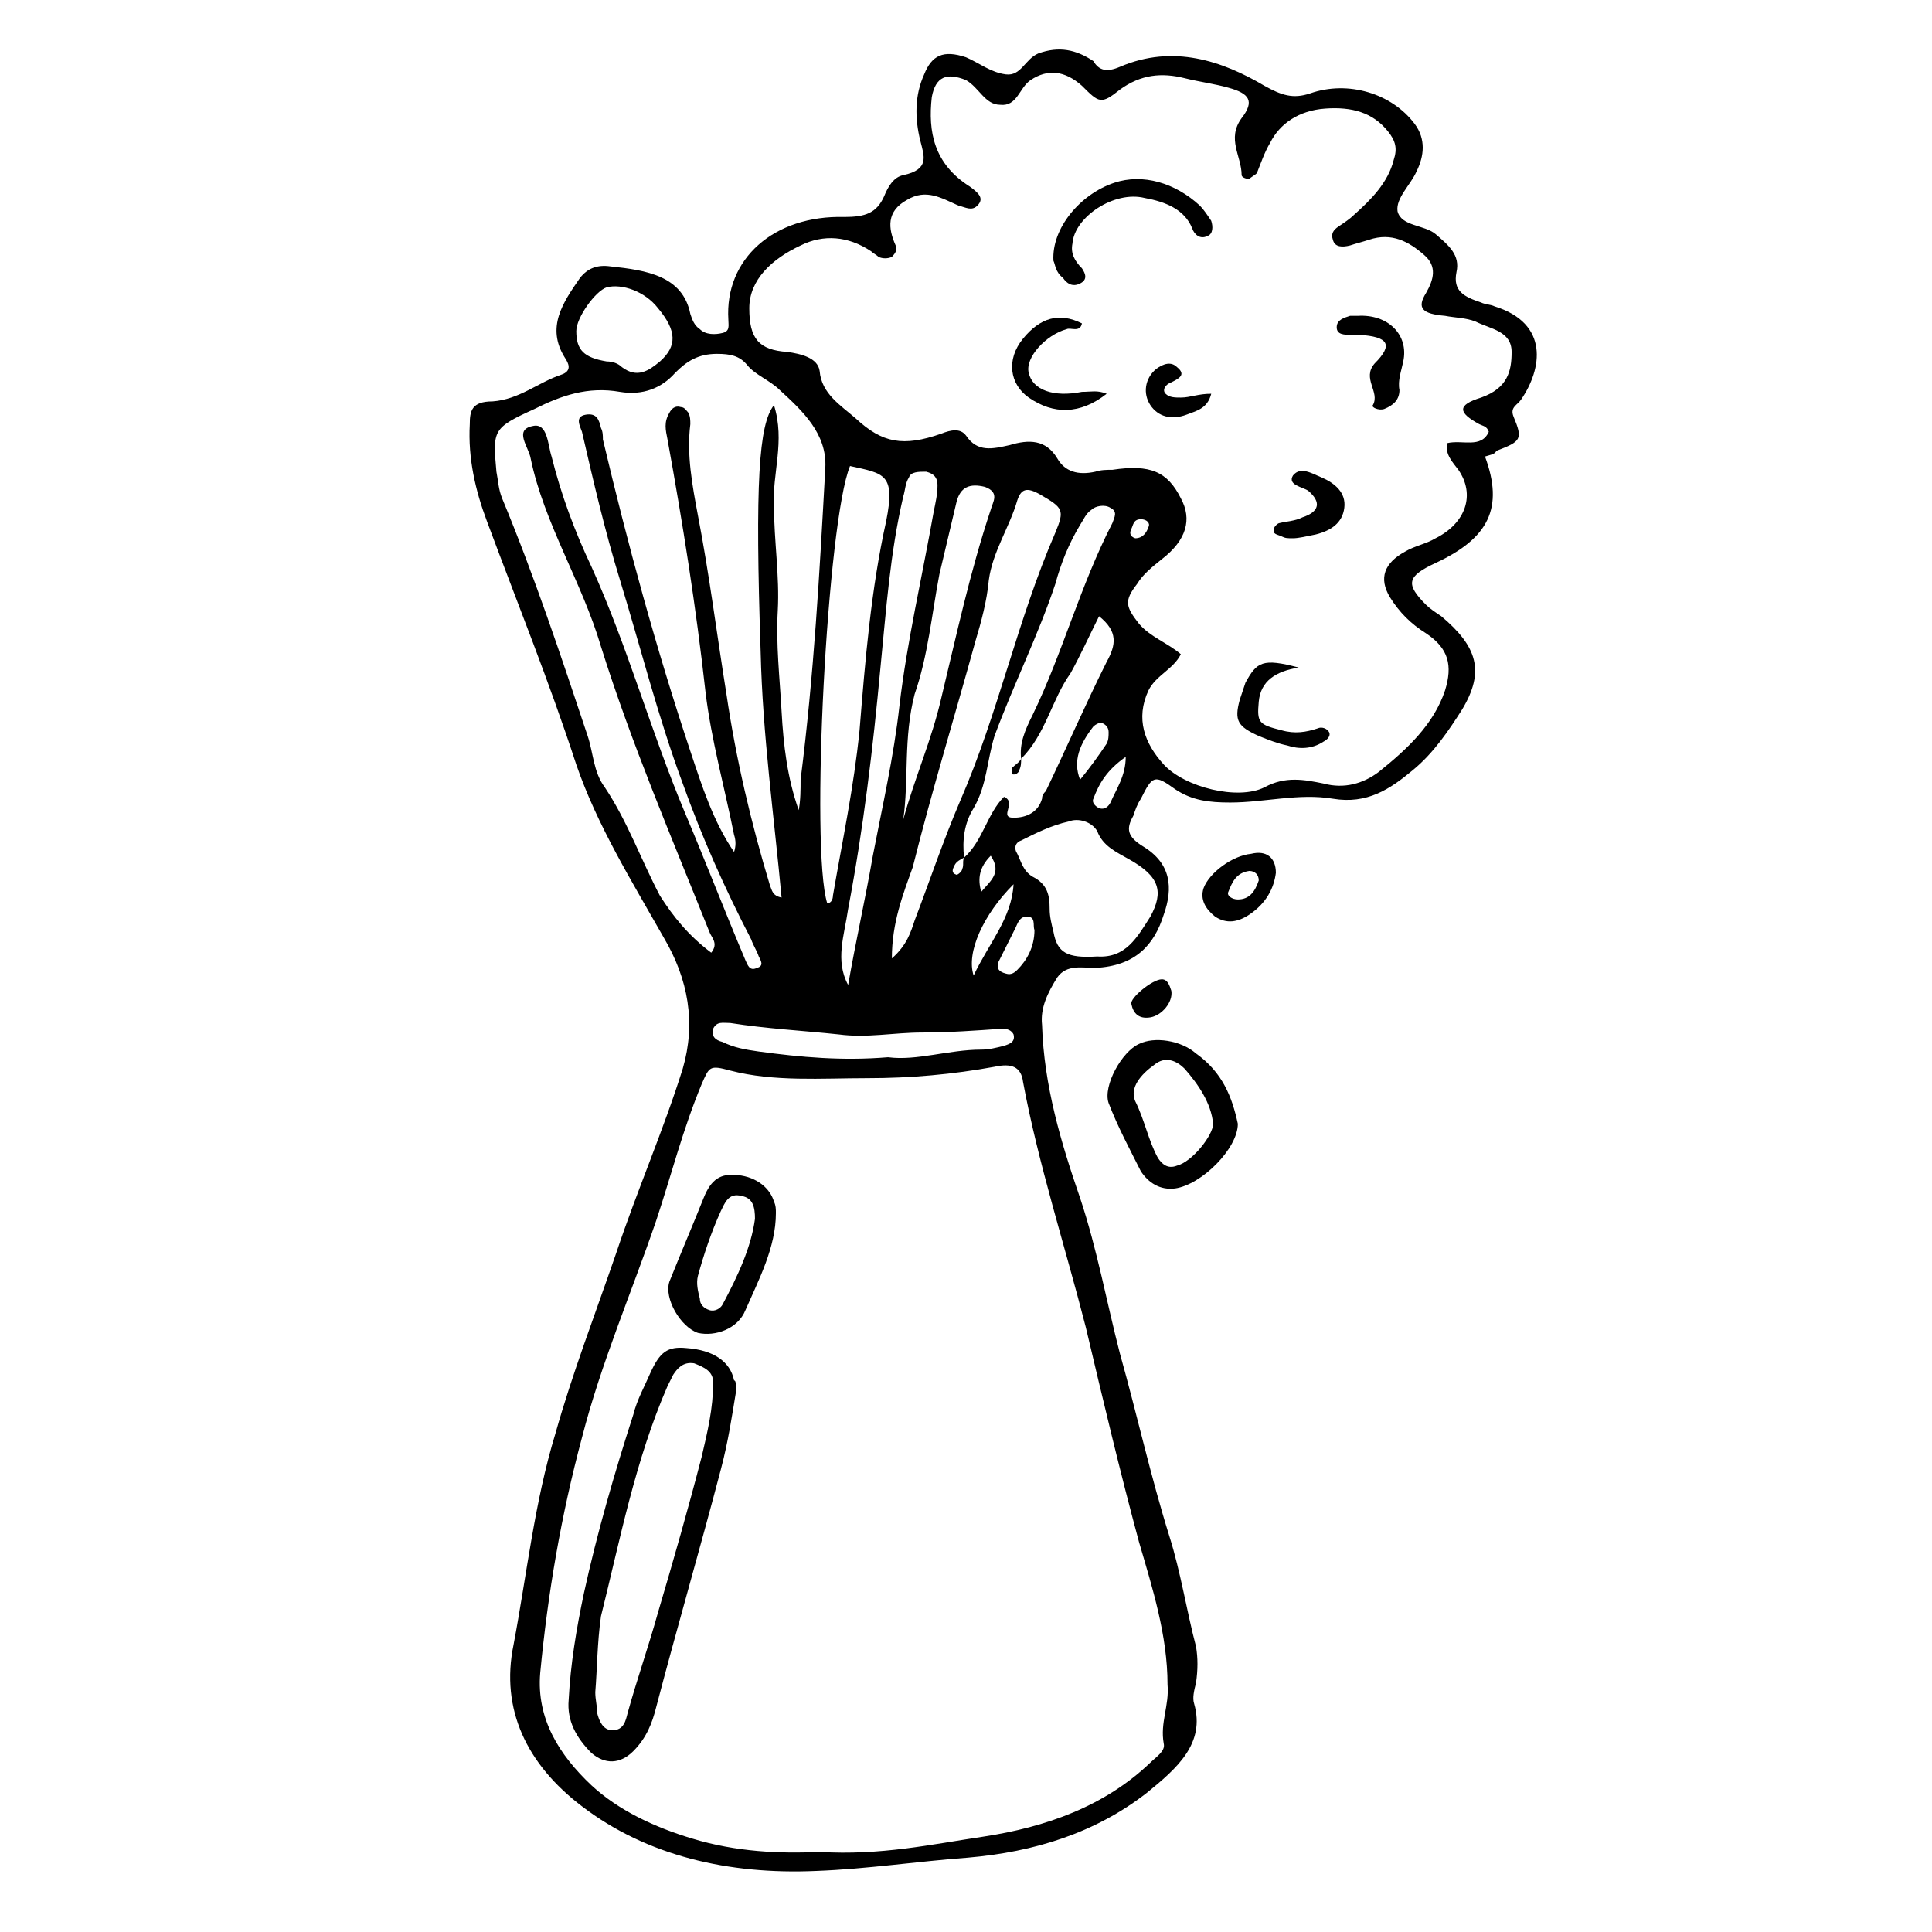 <?xml version="1.0" encoding="UTF-8"?>
<!-- Uploaded to: ICON Repo, www.svgrepo.com, Generator: ICON Repo Mixer Tools -->
<svg fill="#000000" width="800px" height="800px" version="1.1" viewBox="144 144 512 512" xmlns="http://www.w3.org/2000/svg">
 <g>
  <path d="m537.54 264.98c5.039 13.602 1.008 21.664-13.098 28.215-7.559 3.527-8.062 5.543-2.519 11.082 1.008 1.008 2.519 2.016 4.031 3.023 9.574 8.062 11.586 14.609 5.543 24.688-3.527 5.543-7.559 11.586-13.098 16.121-6.047 5.039-12.09 9.07-21.16 7.559-9.07-1.512-18.137 1.008-27.207 1.008-5.543 0-10.078-0.504-14.609-3.527-5.543-4.031-6.047-3.527-9.07 2.519-1.008 1.512-1.512 3.023-2.016 4.535-2.016 3.527-1.512 5.543 2.519 8.062 7.559 4.535 8.062 11.082 5.543 18.137-2.519 8.062-7.559 13.602-18.137 14.105-3.527 0-7.559-1.008-10.078 2.519-2.519 4.031-4.535 8.062-4.031 12.594 0.504 16.121 5.039 31.234 10.078 45.848 4.535 13.602 7.055 27.711 10.578 41.312 4.535 16.121 8.062 32.242 13.098 48.367 3.023 9.574 4.535 19.648 7.055 29.223 0.504 3.023 0.504 6.047 0 9.574-0.504 2.016-1.008 4.031-0.504 5.543 3.023 10.578-4.535 17.129-12.594 23.68-13.602 10.578-29.727 15.617-47.359 17.129-13.602 1.008-26.703 3.023-40.305 3.527-23.176 1.008-44.84-4.031-61.969-17.129-14.609-11.082-21.664-25.695-18.137-42.824 3.527-18.641 5.543-37.785 11.082-55.922 4.535-16.121 10.578-31.738 16.121-47.863 5.543-16.625 12.594-32.746 17.633-48.871 3.527-12.09 1.512-23.68-5.039-34.762-8.566-15.113-17.633-29.727-23.176-45.848-7.055-21.664-15.617-42.824-23.68-64.488-3.023-8.062-5.039-16.625-4.535-25.695 0-3.527 0.504-6.047 6.047-6.047 7.055-0.504 12.09-5.039 18.137-7.055 3.023-1.008 2.016-3.023 1.008-4.535-5.039-8.062-0.504-14.609 4.031-21.16 2.016-2.519 4.535-3.527 8.062-3.023 9.574 1.008 19.145 2.519 21.16 12.594 0.504 1.512 1.008 3.023 2.519 4.031 1.512 1.512 4.031 1.512 6.047 1.008 2.016-0.504 1.512-2.016 1.512-3.527-1.008-16.121 12.09-27.711 30.73-27.207 5.543 0 8.566-1.008 10.578-5.543 1.008-2.519 2.519-5.039 5.039-5.543 7.055-1.512 5.543-5.039 4.535-9.07-1.512-6.047-1.512-12.09 1.008-17.633 2.016-5.039 5.039-6.551 11.082-4.535 3.527 1.512 6.551 4.031 10.578 4.535 4.031 0.504 5.039-4.031 8.566-5.543 5.543-2.016 10.078-1.008 14.609 2.016 1.516 2.523 3.531 3.027 7.059 1.516 14.105-6.047 27.207-1.512 38.289 5.039 4.535 2.519 7.559 3.527 12.09 2.016 10.078-3.527 21.664 0 27.711 8.062 3.023 4.031 2.519 8.566 0.504 12.594-1.512 3.527-5.543 7.055-5.039 10.578 1.008 4.031 7.055 3.527 10.078 6.047 3.527 3.023 6.551 5.543 5.543 10.078-1.008 5.039 2.016 6.551 6.551 8.062 1.008 0.504 2.519 0.504 3.527 1.008 14.609 4.535 12.594 16.625 7.055 24.688-1.008 1.512-3.023 2.016-2.016 4.535 2.519 6.047 2.016 6.551-4.535 9.07-0.508 1-1.516 1-3.027 1.504zm-122.93 80.105c-0.504-4.031 1.008-7.559 3.023-11.586 8.062-16.625 12.594-34.258 21.16-50.883 0.504-1.512 1.512-3.023-0.504-4.031-1.512-1.008-4.031-0.504-5.039 0.504-1.512 1.008-2.016 2.519-3.023 4.031-3.023 5.039-5.039 10.078-6.551 15.617-4.535 13.602-11.082 26.703-16.121 40.305-2.016 6.551-2.016 13.098-5.543 19.145-2.519 4.031-3.023 8.566-2.519 13.098-1.008 0.504-2.016 1.008-2.519 2.016s-1.008 2.016 0.504 2.519c0.504 0 1.512-1.008 1.512-1.512 0.504-1.008 0-2.016 0.504-3.023 5.039-4.535 6.047-11.586 10.578-16.121 3.527 1.512-1.512 5.543 2.519 5.543 3.527 0 6.551-1.512 7.559-5.039 0-1.008 0.504-1.512 1.008-2.016 5.543-11.586 10.578-23.176 16.121-34.258 2.519-4.535 3.023-8.062-2.016-12.09-2.519 5.039-5.039 10.578-7.559 15.113-5.031 7.051-6.543 16.121-13.094 22.668zm-53.402 289.69c16.121 1.008 29.727-2.016 43.328-4.031 16.625-2.519 32.242-8.062 44.336-19.648 1.512-1.512 4.031-3.023 3.527-5.039-1.008-5.543 1.512-10.078 1.008-15.617 0-13.098-4.031-25.695-7.559-37.785-5.039-18.641-9.574-37.785-14.105-56.93-5.543-21.664-12.594-43.328-16.625-64.992-0.504-4.031-3.023-5.039-7.559-4.031-11.082 2.016-22.168 3.023-33.754 3.023-12.09 0-24.688 1.008-36.273-2.016-5.543-1.512-5.543-1.008-7.559 3.527-5.039 12.09-8.062 24.184-12.09 36.273-6.551 19.145-14.609 37.785-19.648 57.434-5.543 20.656-9.07 41.312-11.082 62.473-1.008 12.09 5.039 21.664 13.602 29.727 7.055 6.551 16.625 11.082 26.703 14.105 11.582 3.527 23.168 4.031 33.75 3.527zm95.723-317.4c-2.016 4.031-6.551 5.543-8.566 9.574-3.527 7.559-1.008 14.105 4.031 19.648 5.543 6.047 19.648 9.574 26.703 6.047 5.543-3.023 10.578-2.016 15.617-1.008 5.543 1.512 10.578 0 14.609-3.023 7.559-6.047 14.609-12.594 17.633-21.664 2.016-6.551 1.008-11.082-5.039-15.113-4.031-2.519-7.055-5.543-9.574-9.574-3.023-5.039-1.512-9.07 4.031-12.09 2.519-1.512 5.543-2.016 8.062-3.527 8.062-4.031 10.578-11.586 6.047-18.137-1.512-2.016-3.527-4.031-3.023-7.055 4.031-1.008 9.07 1.512 11.082-3.023-0.504-1.512-1.512-1.512-2.519-2.016-5.543-3.023-6.047-5.039 0.504-7.055 7.055-2.519 8.062-7.055 8.062-12.09 0-5.543-5.543-6.047-9.574-8.062-2.519-1.008-5.543-1.008-8.062-1.512-6.047-0.504-7.559-2.016-5.039-6.047 2.016-3.527 3.023-7.055-0.504-10.078-4.031-3.527-8.566-6.047-14.609-4.031-1.512 0.504-3.527 1.008-5.039 1.512-2.016 0.504-4.031 0.504-4.535-1.512-0.504-1.512 0-2.519 1.512-3.527 1.512-1.008 3.023-2.016 4.031-3.023 4.535-4.031 9.07-8.566 10.578-14.609 1.008-3.023 0.504-5.039-1.512-7.559-4.031-5.039-9.574-6.551-16.625-6.047-7.055 0.504-12.09 4.031-14.609 9.07-1.512 2.519-2.519 5.543-3.527 8.062-0.504 0.504-1.512 1.008-2.016 1.512-1.008 0-2.016-0.504-2.016-1.008 0-5.039-4.031-9.574 0-15.113 3.527-4.535 2.016-6.551-3.527-8.062-3.527-1.008-7.559-1.512-11.586-2.519-6.047-1.512-11.586-1.008-17.129 3.023-5.039 4.031-5.543 3.527-10.078-1.008-4.535-4.031-9.07-4.535-13.602-1.512-3.023 2.016-3.527 7.055-8.062 6.551-4.031 0-5.543-4.535-9.07-6.551-5.027-2.012-8.051-1.004-9.059 4.539-1.008 9.07 0.504 17.633 10.078 23.68 2.016 1.512 4.031 3.023 2.016 5.039-1.512 1.512-3.023 0.504-5.039 0-4.535-2.016-8.566-4.535-13.602-1.512-5.543 3.023-5.039 7.559-3.023 12.09 0.504 1.008 0 2.016-1.008 3.023-1.008 0.504-2.519 0.504-3.527 0-0.504-0.504-1.512-1.008-2.016-1.512-6.047-4.031-12.594-4.535-18.641-1.512-7.559 3.527-13.602 9.07-13.602 16.625 0 8.062 2.519 11.082 10.078 11.586 3.527 0.504 8.062 1.512 8.566 5.039 0.504 6.047 5.543 9.07 9.574 12.594 7.055 6.551 12.594 7.559 22.672 4.031 2.519-1.008 5.039-1.512 6.551 0.504 3.023 4.535 7.055 3.527 11.586 2.519 5.039-1.512 9.574-1.512 12.594 3.527 2.016 3.527 5.543 4.535 10.078 3.527 1.512-0.504 3.023-0.504 4.535-0.504 10.078-1.512 14.609 0.504 18.137 7.559 3.023 5.543 1.512 11.082-5.039 16.121-2.519 2.016-5.039 4.031-6.551 6.551-3.527 4.535-3.023 6.047 0.504 10.578 3.016 3.527 7.551 5.039 11.078 8.062zm-124.44 79.098c2.016-2.519 0-4.031-0.504-5.543-10.078-25.191-20.656-49.879-28.719-75.57-5.039-17.129-15.113-32.746-18.641-49.879-0.504-3.023-4.535-7.559 0.504-8.566 4.031-1.008 4.031 5.039 5.039 8.062 2.519 10.078 6.047 19.648 10.578 29.223 9.574 21.16 15.617 43.328 24.688 64.992 5.543 13.098 10.578 26.199 16.121 39.297 0.504 1.008 1.008 3.023 3.023 2.016 2.016-0.504 1.008-2.016 0.504-3.023-0.504-1.512-1.512-3.023-2.016-4.535-7.055-13.602-13.098-27.207-18.137-41.312-6.551-17.633-11.082-35.77-16.625-53.906-4.031-13.098-7.055-26.199-10.078-39.297-0.504-1.512-2.016-4.031 1.008-4.535 3.023-0.504 3.527 1.512 4.031 3.527 0.504 1.008 0.504 2.016 0.504 3.023 6.551 27.711 14.105 55.418 23.176 82.625 3.023 9.07 6.047 18.641 11.586 26.703 0.504-1.512 0.504-3.023 0-4.535-2.519-12.594-6.047-25.191-7.559-37.785-2.519-22.672-6.047-44.84-10.078-67.008-0.504-2.519-1.008-4.535 0.504-7.055 0.504-1.008 1.512-2.016 3.023-1.512 1.008 0 1.512 1.008 2.016 1.512 0.504 1.008 0.504 2.016 0.504 3.023-1.008 8.062 0.504 16.121 2.016 24.184 3.023 15.617 5.039 31.738 7.559 47.359 2.519 17.129 6.551 34.258 11.586 50.883 0.504 1.008 0.504 2.519 3.023 3.023-2.016-21.664-5.039-43.328-5.543-64.992-1.512-44.84-0.504-60.457 3.527-65.496 3.023 9.574-0.504 18.137 0 26.703 0 9.07 1.512 18.641 1.008 27.711-0.504 9.07 0.504 17.633 1.008 26.703 0.504 9.07 1.512 17.633 4.535 26.199 0.504-2.519 0.504-5.543 0.504-8.062 3.527-27.711 5.039-54.914 6.551-82.625 0.504-9.07-6.047-15.113-12.09-20.656-2.519-2.519-6.551-4.031-8.566-6.551s-4.535-3.023-8.062-3.023c-5.039 0-8.062 2.016-11.082 5.039-3.527 4.031-8.566 6.047-14.609 5.039-8.566-1.512-15.617 1.008-22.672 4.535-11.082 5.039-11.082 5.543-10.078 16.625 0.504 2.519 0.504 4.535 1.512 7.055 8.566 20.656 15.617 41.816 22.672 62.977 1.512 4.535 1.512 9.574 4.535 13.602 6.047 9.07 9.574 19.145 14.609 28.719 3.527 5.535 7.559 10.574 13.605 15.109zm47.863 1.512c4.031-3.527 5.039-7.055 6.047-10.078 4.031-10.578 7.559-21.16 12.09-31.738 10.078-23.176 15.113-47.863 25.191-71.039 2.519-6.047 2.016-6.551-4.031-10.078-3.527-2.016-5.039-1.512-6.047 1.512-2.016 7.055-6.551 13.602-7.559 21.16-0.504 5.543-2.016 11.082-3.527 16.121-5.543 20.152-11.586 39.801-16.625 59.953-2.519 7.059-5.539 14.613-5.539 24.188zm-11.086-130.49c-6.047 14.609-10.578 101.27-6.047 115.88 1.008 0 1.512-1.008 1.512-2.016 2.519-14.609 5.543-28.719 7.055-43.832 1.512-18.641 3.023-37.281 7.055-55.418 2.519-12.594-0.504-12.594-9.574-14.609zm65.496 129.98c7.559 0.504 10.578-5.039 14.105-10.578 3.527-6.551 2.519-10.578-5.543-15.113-3.527-2.016-7.055-3.527-8.566-7.559-1.512-2.519-5.039-3.527-7.559-2.519-4.535 1.008-8.566 3.023-12.594 5.039-1.512 0.504-2.016 2.016-1.008 3.527 1.008 2.016 1.512 4.535 4.031 6.047 4.031 2.016 4.535 5.039 4.535 8.566 0 2.016 0.504 4.031 1.008 6.047 1.008 5.535 3.527 7.047 11.59 6.543zm-66 7.555c2.016-11.586 4.535-22.672 6.551-34.258 2.519-13.098 5.543-26.199 7.055-39.801 2.016-17.129 6.047-34.258 9.07-51.387 0.504-2.519 1.008-4.535 1.008-7.055 0-2.016-1.008-3.023-3.023-3.527-2.016 0-4.031 0-4.535 1.512-1.008 1.512-1.008 3.527-1.512 5.039-3.527 15.113-4.535 30.23-6.047 45.344-2.016 21.664-4.535 42.824-8.566 63.984-1.008 7.051-3.527 13.602 0 20.148zm14.609-43.828c3.023-11.082 7.559-21.16 10.078-32.242 4.031-16.625 7.559-33.25 13.098-49.879 0.504-2.016 2.519-4.535-1.512-6.047-4.031-1.008-6.551 0-7.559 4.031-1.512 6.551-3.023 12.594-4.535 19.145-2.016 10.578-3.023 21.664-6.551 31.738-3.019 11.59-1.508 22.672-3.019 33.254zm-4.027 62.973c7.559 1.008 16.121-2.016 24.688-2.016 2.016 0 4.031-0.504 6.047-1.008 1.512-0.504 3.023-1.008 2.519-3.023-0.504-1.008-1.512-1.512-3.023-1.512-7.055 0.504-14.105 1.008-21.16 1.008-7.559 0-14.609 1.512-22.168 0.504-9.574-1.008-19.145-1.512-28.719-3.023-2.016 0-3.527-0.504-4.535 1.512-0.504 2.016 0.504 3.023 2.519 3.527 3.023 1.512 6.047 2.016 9.574 2.519 11.082 1.512 22.164 2.519 34.258 1.512zm-82.625-192.45c0 5.039 2.016 7.055 8.062 8.062 1.512 0 3.023 0.504 4.031 1.512 4.031 3.023 7.055 1.008 10.078-1.512 4.535-4.031 4.535-8.062-0.504-14.105-3.527-4.535-9.574-6.551-13.602-5.543-3.031 1.004-8.066 8.059-8.066 11.586zm115.88 146.61c-8.062 8.062-12.594 18.137-10.578 24.184 4.027-8.566 10.074-15.117 10.578-24.184zm5.543 12.09c-0.504-1.008 0.504-3.527-2.016-3.527-2.016 0-2.519 2.016-3.023 3.023-1.512 3.023-3.023 6.047-4.535 9.07-0.504 1.512 0 2.519 2.016 3.023 1.512 0.504 2.519-0.504 3.023-1.008 2.519-2.519 4.535-6.047 4.535-10.582zm12.09-39.801c2.519-3.023 5.039-6.551 7.055-9.574 0.504-1.008 0.504-2.016 0.504-3.023 0-1.008-0.504-2.016-2.016-2.519-0.504 0-1.512 0.504-2.016 1.008-3.527 4.539-5.543 9.07-3.527 14.109zm12.094-6.047c-5.039 3.527-7.055 7.055-8.566 11.082-0.504 1.008 0.504 2.016 1.512 2.519 1.512 0.504 2.519-0.504 3.023-1.512 1.512-3.523 4.031-7.051 4.031-12.09zm-35.773 26.199c-3.023 3.023-3.527 6.047-2.519 9.574 2.519-3.023 5.543-5.039 2.519-9.574zm38.289-84.137c2.016 0 3.023-1.512 3.527-3.023 0.504-1.008-0.504-2.016-2.016-2.016-2.016 0-2.016 1.512-2.519 2.519-0.504 1.008-0.504 2.016 1.008 2.519z"/>
  <path d="m472.04 441.82c0 6.551-9.574 16.121-16.625 17.129-4.031 0.504-7.055-1.512-9.07-4.535-3.023-6.047-6.047-11.586-8.566-18.137-1.512-4.535 3.527-13.602 8.062-15.617 4.031-2.016 11.082-1.008 15.113 2.519 7.055 5.035 9.574 11.586 11.086 18.641zm-6.551 0c-0.504-5.543-4.031-10.578-7.559-14.609-2.016-2.016-5.039-3.527-8.062-1.008-3.527 2.519-6.551 6.047-5.039 9.574 2.519 5.039 3.527 10.578 6.047 15.113 1.008 1.512 2.519 3.023 5.039 2.016 4.035-1.012 9.574-8.066 9.574-11.086z"/>
  <path d="m482.12 375.31c-0.504 4.031-2.519 8.062-7.055 11.082-3.023 2.016-6.047 2.519-9.07 0.504-2.519-2.016-4.031-4.535-3.023-7.559 1.512-4.031 7.559-8.566 12.594-9.07 4.035-1.004 6.555 1.012 6.555 5.043zm-4.535 2.016c0-1.512-1.008-2.519-2.519-2.519-3.527 0.504-4.535 3.023-5.543 5.543-0.504 1.008 1.008 2.016 2.519 2.016 3.023-0.004 4.535-2.016 5.543-5.039z"/>
  <path d="m454.41 406.55c0.504 3.023-2.519 6.551-5.543 7.055-3.023 0.504-4.535-1.008-5.039-3.527-0.504-1.512 5.543-6.551 8.062-6.551 1.512 0 2.016 1.512 2.519 3.023z"/>
  <path d="m339.04 512.85c-1.008 6.047-2.016 13.098-4.031 20.656-5.543 21.16-11.586 41.816-17.129 62.977-1.008 4.031-2.519 8.062-6.047 11.586-3.527 3.527-7.559 3.527-11.082 0.504-4.031-4.031-6.551-8.566-6.047-14.105 0.504-9.574 2.016-18.641 4.031-28.215 3.527-16.121 8.062-31.738 13.098-47.359 1.008-4.031 3.023-7.559 4.535-11.082 2.519-5.543 4.535-7.055 9.574-6.551 7.055 0.504 11.586 3.527 12.594 8.566 0.504 0 0.504 1.008 0.504 3.023zm-37.285 79.602c0 2.016 0.504 3.527 0.504 5.543 0.504 2.016 1.512 4.535 4.031 4.535 3.023 0 3.527-2.519 4.031-4.535 2.519-9.07 5.543-17.633 8.062-26.703 4.031-13.602 8.062-27.711 11.586-41.312 1.512-6.551 3.023-12.594 3.023-19.648 0-3.023-2.519-4.031-5.039-5.039-3.023-0.504-4.535 1.512-5.543 3.023-0.504 1.008-1.008 2.016-1.512 3.023-8.566 19.648-12.594 40.809-17.633 60.961-1.008 7.055-1.008 14.105-1.512 20.152z"/>
  <path d="m349.62 465.49c0 9.07-4.535 17.633-8.062 25.695-2.016 5.039-8.062 7.055-12.594 6.047-4.535-1.512-9.07-9.07-7.559-13.602 3.023-7.559 6.047-14.609 9.07-22.168 2.016-5.039 4.535-6.551 9.07-6.047 5.039 0.504 8.566 3.527 9.574 7.055 0.5 1.004 0.5 2.012 0.5 3.019zm-5.543 1.512c0-3.023-0.504-5.543-3.527-6.047-3.527-1.008-4.535 2.016-5.543 4.031-2.519 5.543-4.535 11.586-6.047 17.129-0.504 2.016 0 4.031 0.504 6.047 0 1.512 1.008 2.519 2.519 3.023s3.023-0.504 3.527-1.512c4.035-7.555 7.559-15.113 8.566-22.672z"/>
  <path d="m423.17 213.09c-0.504-8.566 7.055-17.633 16.121-20.656 7.559-2.519 16.121 0 22.672 6.047 1.008 1.008 2.016 2.519 3.023 4.031 0.504 1.512 0.504 3.527-1.008 4.031-2.016 1.008-3.527-0.504-4.031-2.016-2.016-5.039-7.055-7.055-12.594-8.062-8.062-2.016-18.641 5.039-19.145 12.09-0.504 2.519 0.504 4.535 2.519 6.551 1.008 1.512 1.512 3.023-0.504 4.031-2.016 1.008-3.527 0-4.535-1.512-2.016-1.512-2.016-3.527-2.519-4.535z"/>
  <path d="m437.28 248.35c-7.055 5.543-14.105 5.543-20.656 1.008-5.039-3.527-6.047-10.078-1.512-15.617 4.535-5.543 9.574-7.055 15.617-4.031-0.504 2.519-3.023 1.008-4.031 1.512-5.543 1.512-11.082 7.559-10.078 11.586 1.008 4.535 6.551 6.551 14.105 5.039 2.523 0 4.035-0.504 6.555 0.504z"/>
  <path d="m503.79 227.7c8.062-0.504 13.602 5.039 12.09 12.09-0.504 2.519-1.512 5.039-1.008 7.559 0 2.519-1.512 4.031-4.031 5.039-1.512 0.504-3.527-0.504-3.023-1.008 2.016-3.527-3.023-7.055 0.504-11.082 5.039-5.039 3.527-7.055-4.031-7.559h-2.016c-2.016 0-4.031 0-4.031-2.016s2.016-2.519 3.527-3.023h2.019z"/>
  <path d="m488.16 320.9c-6.047 1.008-10.078 3.527-10.578 9.07-0.504 5.543 0 6.047 6.047 7.559 3.527 1.008 6.551 0.504 9.574-0.504 1.008-0.504 2.519 0 3.023 1.008 0.504 1.008-0.504 2.016-1.512 2.519-3.023 2.016-6.551 2.016-9.574 1.008-2.519-0.504-5.039-1.512-7.559-2.519-5.543-2.519-6.551-4.031-5.039-9.574 0.504-1.512 1.008-3.023 1.512-4.535 3.023-5.543 4.535-6.551 14.105-4.031z"/>
  <path d="m486.65 286.64c-1.512 0-2.016 0-3.023-0.504-1.008-0.504-2.519-0.504-2.016-2.016 0-0.504 1.008-1.512 1.512-1.512 2.016-0.504 4.031-0.504 6.047-1.512 4.535-1.512 5.039-4.031 1.512-7.055-1.512-1.008-5.543-1.512-4.031-4.031 2.016-2.519 5.039-0.504 7.559 0.504 3.527 1.512 6.551 4.031 6.047 8.062-0.504 4.031-3.527 6.047-7.559 7.055-2.519 0.504-4.535 1.008-6.047 1.008z"/>
  <path d="m464.99 248.35c-1.008 4.031-4.031 4.535-6.551 5.543-4.031 1.512-7.559 0.504-9.574-2.519s-1.512-7.055 1.512-9.574c2.016-1.512 4.031-2.016 5.543-0.504 2.519 2.016 0.504 3.023-1.512 4.031-1.512 0.504-2.519 2.016-1.512 3.023 1.008 1.008 2.519 1.008 4.031 1.008 2.523 0 4.539-1.008 8.062-1.008z"/>
  <path d="m414.61 345.08c0 1.008 0 2.016-0.504 3.023 0 0.504-1.008 1.512-2.016 1.008v-1.512c1.008-1.008 2.016-1.512 2.519-2.519 0.504 0 0 0 0 0z"/>
 </g>
</svg>